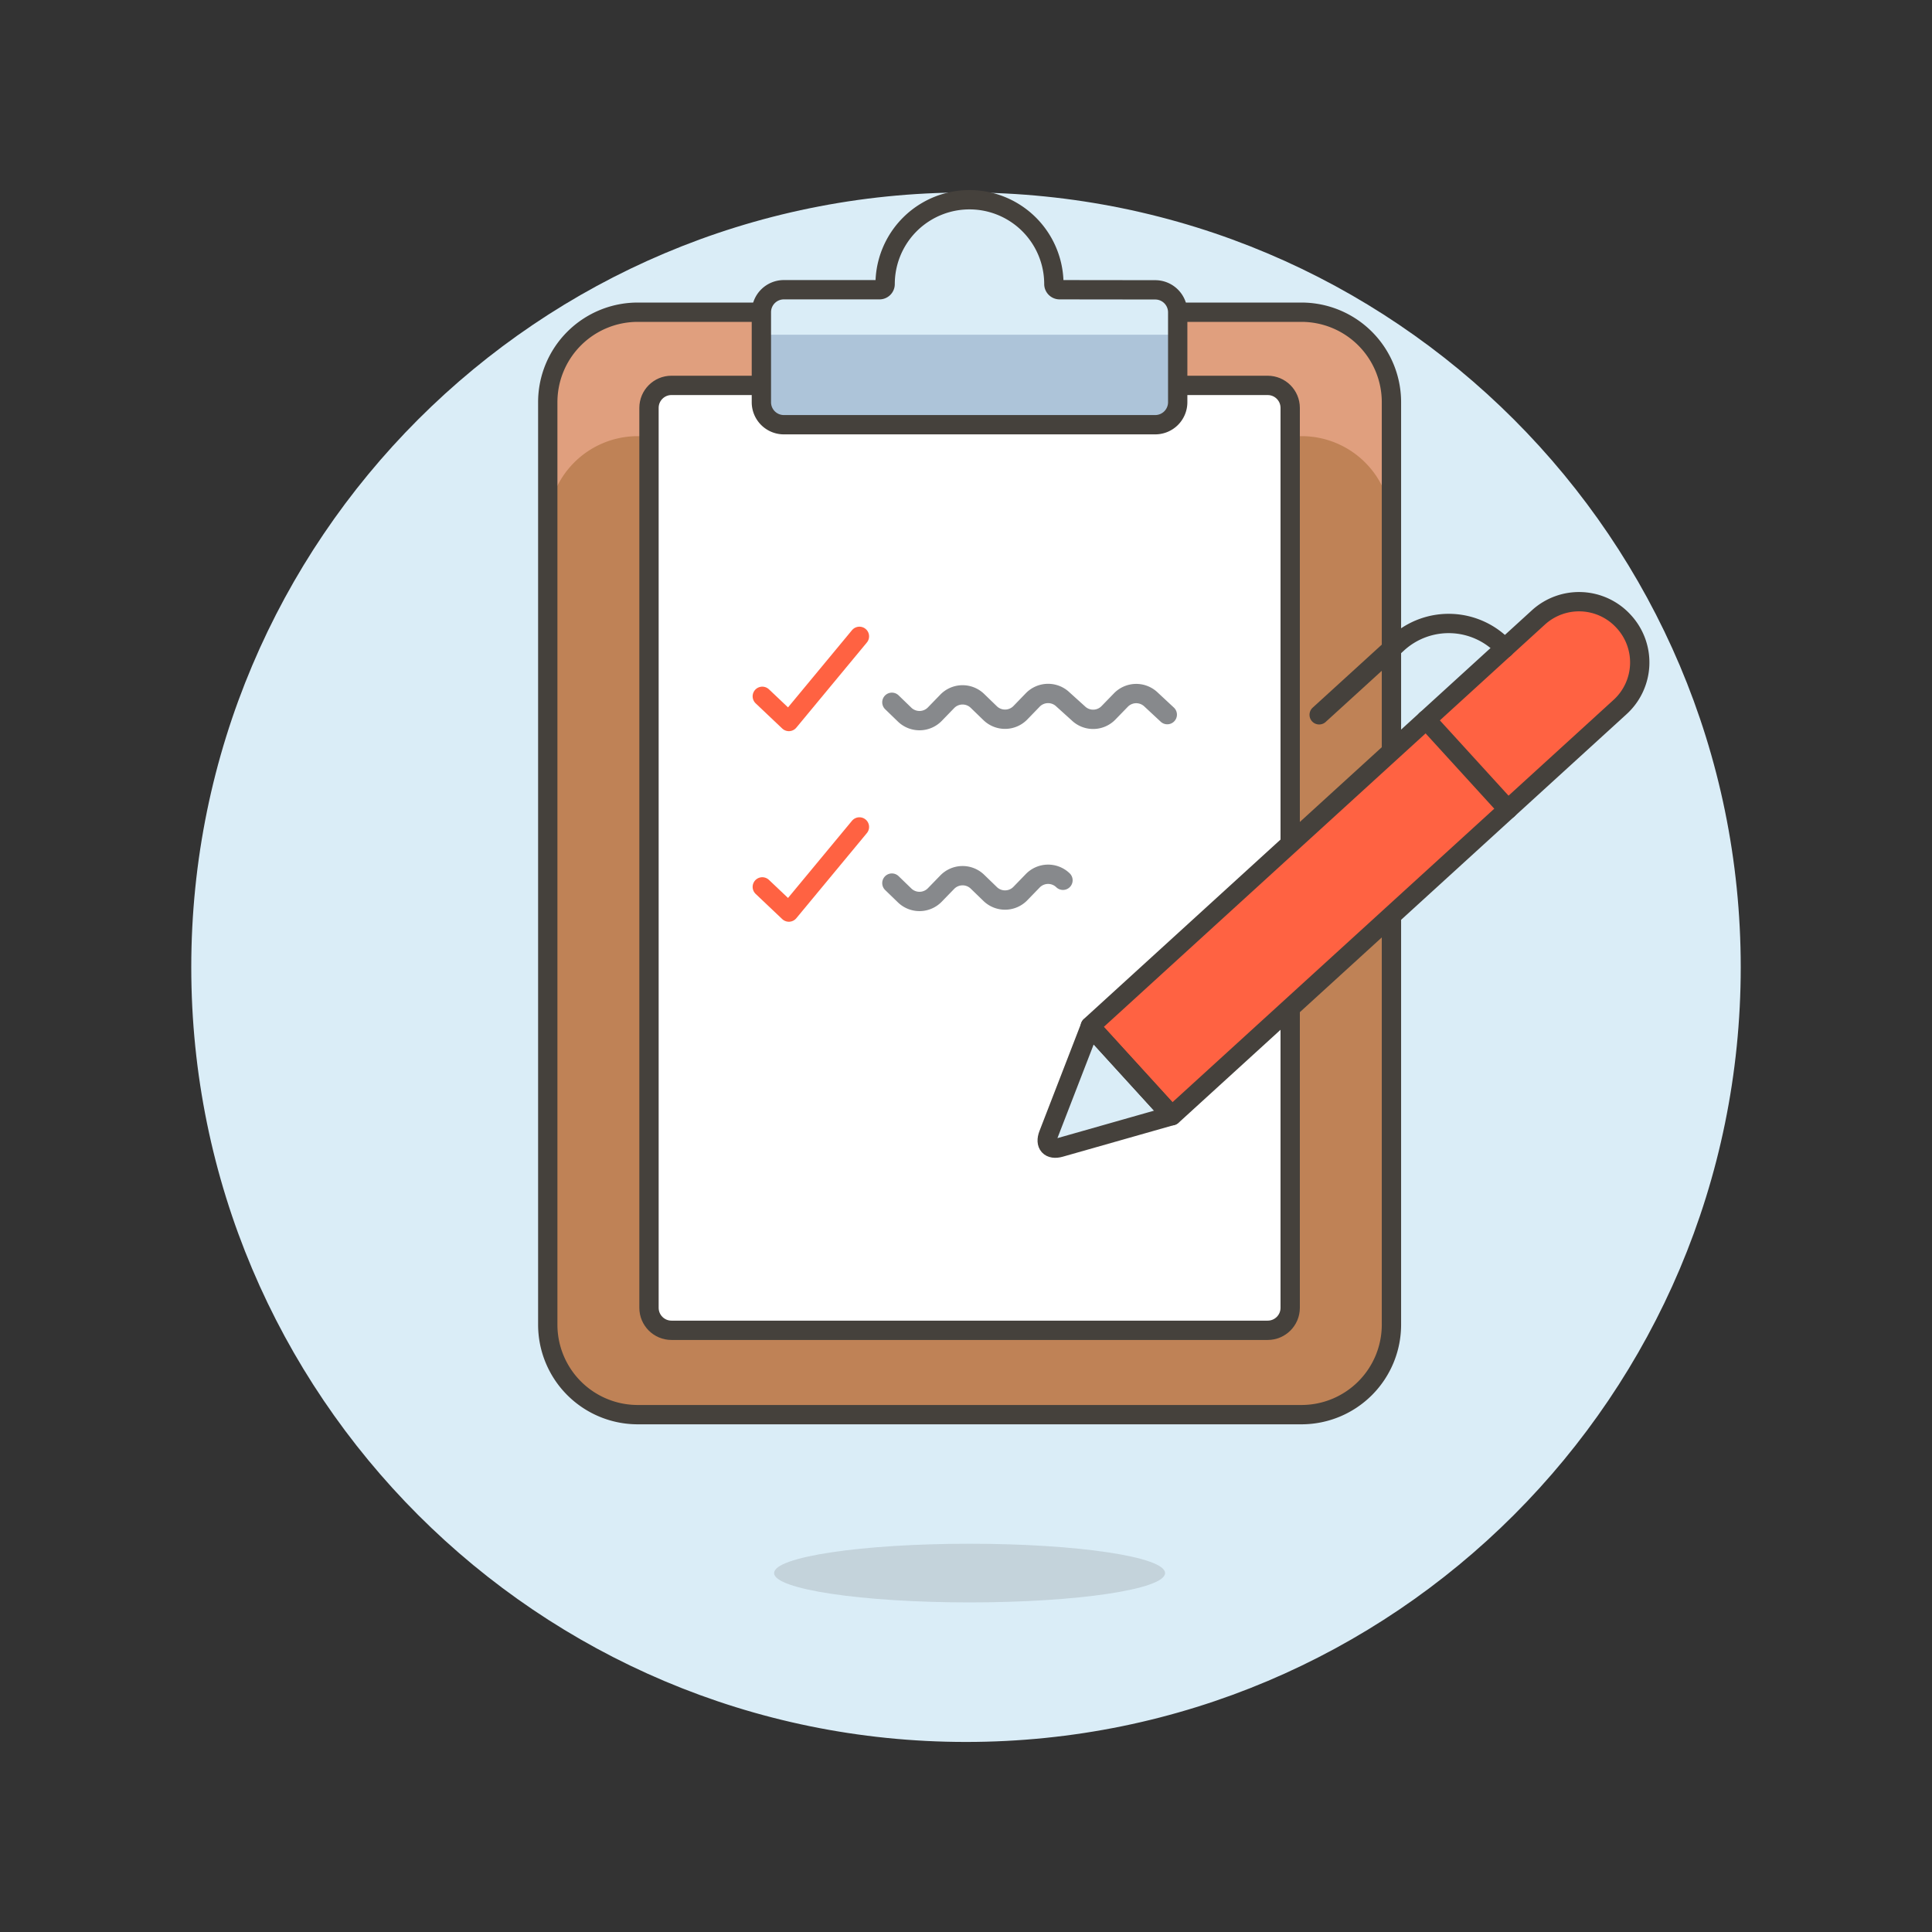 <?xml version="1.0"?>
<svg xmlns="http://www.w3.org/2000/svg" fill="none" viewBox="-0.5 -0.5 100 100">
  <rect x="-0.5" y="-0.5" width="100" height="100" fill="#333333" stroke="none"/>
  <path fill="#daedf7" stroke="#daedf7" stroke-miterlimit="10" d="M49.5 89.163c21.87 0 39.6 -17.729 39.6 -39.6 0 -21.87 -17.73 -39.6 -39.6 -39.6s-39.6 17.73 -39.6 39.6c0 21.871 17.73 39.6 39.6 39.6Z" stroke-width="1"/>
  <path fill="#45413c" d="M49.686 82.44c5.588 0 10.118 -0.679 10.118 -1.518 0 -0.839 -4.53 -1.518 -10.118 -1.518 -5.588 0 -10.118 0.679 -10.118 1.518 0 0.839 4.53 1.518 10.118 1.518Z" opacity=".15" stroke-width="1"/>
  <path fill="#bf8256" d="M66.863 15.66h-34.353a4.658 4.658 0 0 0 -4.658 4.658v47.746a4.658 4.658 0 0 0 4.658 4.658h34.353a4.658 4.658 0 0 0 4.658 -4.658V20.318a4.658 4.658 0 0 0 -4.658 -4.658Z" stroke-width="1"/>
  <path fill="#e09f7e" d="M71.522 20.318a4.653 4.653 0 0 0 -4.653 -4.653h-34.353a4.653 4.653 0 0 0 -4.658 4.658v6.405a4.653 4.653 0 0 1 4.658 -4.653h34.353a4.653 4.653 0 0 1 4.653 4.653v-6.41Z" stroke-width="1"/>
  <path stroke="#45413c" stroke-linecap="round" stroke-linejoin="round" d="M66.863 15.66h-34.353a4.658 4.658 0 0 0 -4.658 4.658v47.746a4.658 4.658 0 0 0 4.658 4.658h34.353a4.658 4.658 0 0 0 4.658 -4.658V20.318a4.658 4.658 0 0 0 -4.658 -4.658Z" stroke-width="1"/>
  <path fill="#ffffff" stroke="#45413c" stroke-linecap="round" stroke-linejoin="round" d="M65.116 19.447H34.256c-0.643 0 -1.164 0.522 -1.164 1.164v46.581c0 0.643 0.521 1.164 1.164 1.164h30.86c0.643 0 1.164 -0.521 1.164 -1.164V20.612c0 -0.643 -0.521 -1.164 -1.164 -1.164Z" stroke-width="1"/>
  <path fill="#adc4d9" d="M54.345 14.496a0.297 0.297 0 0 1 -0.297 -0.291 4.366 4.366 0 0 0 -8.734 0 0.291 0.291 0 0 1 -0.291 0.291h-4.95a1.163 1.163 0 0 0 -1.164 1.164v4.658a1.163 1.163 0 0 0 1.17 1.165h19.215a1.164 1.164 0 0 0 1.164 -1.164v-4.653a1.164 1.164 0 0 0 -1.164 -1.164l-4.949 -0.006Z" stroke-width="1"/>
  <path fill="#daedf7" d="M60.458 15.66a1.164 1.164 0 0 0 -1.164 -1.164h-4.95a0.297 0.297 0 0 1 -0.297 -0.292 4.367 4.367 0 0 0 -8.734 0 0.289 0.289 0 0 1 -0.085 0.206 0.287 0.287 0 0 1 -0.206 0.086h-4.95a1.163 1.163 0 0 0 -1.164 1.164v1.164h21.55v-1.164Z" stroke-width="1"/>
  <path stroke="#45413c" stroke-linecap="round" stroke-linejoin="round" d="M54.345 14.496a0.297 0.297 0 0 1 -0.297 -0.291 4.366 4.366 0 0 0 -8.734 0 0.291 0.291 0 0 1 -0.291 0.291h-4.95a1.163 1.163 0 0 0 -1.164 1.164v4.658a1.163 1.163 0 0 0 1.17 1.165h19.215a1.164 1.164 0 0 0 1.164 -1.164v-4.653a1.164 1.164 0 0 0 -1.164 -1.164l-4.949 -0.006Z" stroke-width="1"/>
  <path stroke="#ff6242" stroke-linecap="round" stroke-linejoin="round" d="m38.956 35.541 1.376 1.304 3.652 -4.408" stroke-width="1"/>
  <path stroke="#87898c" stroke-linecap="round" stroke-linejoin="round" d="m45.664 35.851 0.659 0.638a1.108 1.108 0 0 0 1.565 -0.026l0.639 -0.659a1.105 1.105 0 0 1 1.565 -0.026l0.659 0.638a1.108 1.108 0 0 0 1.565 -0.026l0.638 -0.659a1.107 1.107 0 0 1 1.565 -0.026l0.792 0.715a1.105 1.105 0 0 0 1.565 -0.026l0.639 -0.658a1.107 1.107 0 0 1 1.565 -0.027l0.838 0.78" stroke-width="1"/>
  <path stroke="#ff6242" stroke-linecap="round" stroke-linejoin="round" d="m38.956 45.405 1.376 1.304 3.652 -4.407" stroke-width="1"/>
  <path stroke="#87898c" stroke-linecap="round" stroke-linejoin="round" d="m45.664 45.209 0.659 0.638a1.105 1.105 0 0 0 1.565 -0.026l0.639 -0.658a1.107 1.107 0 0 1 1.565 -0.027l0.659 0.638a1.105 1.105 0 0 0 1.565 -0.026l0.638 -0.658a1.107 1.107 0 0 1 1.565 -0.027" stroke-width="1"/>
  <path fill="#ff6242" d="M83.548 31.673a3.123 3.123 0 0 1 -0.204 4.432L60.162 57.249h-0.014L55.935 52.626v-0.014l23.181 -21.143a3.122 3.122 0 0 1 4.432 0.204Z" stroke-width="1"/>
  <path fill="#ff6242" d="M83.586 31.723c-0.014 -0.016 -0.023 -0.034 -0.038 -0.05a3.123 3.123 0 0 0 -4.432 -0.204L55.935 52.613v0.014l2.149 2.356L83.586 31.723Z" stroke-width="1"/>
  <path stroke="#45413c" stroke-linecap="round" stroke-linejoin="round" d="m73.321 36.754 4.229 4.637" stroke-width="1"/>
  <path stroke="#45413c" stroke-linecap="round" stroke-linejoin="round" d="m67.78 36.498 4.059 -3.701a3.922 3.922 0 0 1 5.544 0.255" stroke-width="1"/>
  <path fill="#daedf7" stroke="#45413c" stroke-linecap="round" stroke-linejoin="round" d="m60.148 57.248 -5.772 1.641c-0.535 0.152 -0.808 -0.148 -0.607 -0.667l2.165 -5.595 4.213 4.621Z" stroke-width="1"/>
  <path stroke="#45413c" stroke-linecap="round" stroke-linejoin="round" d="M83.548 31.673a3.123 3.123 0 0 1 -0.204 4.432L60.162 57.249h-0.014L55.935 52.626v-0.014l23.181 -21.143a3.122 3.122 0 0 1 4.432 0.204v0Z" stroke-width="1"/>
</svg>
